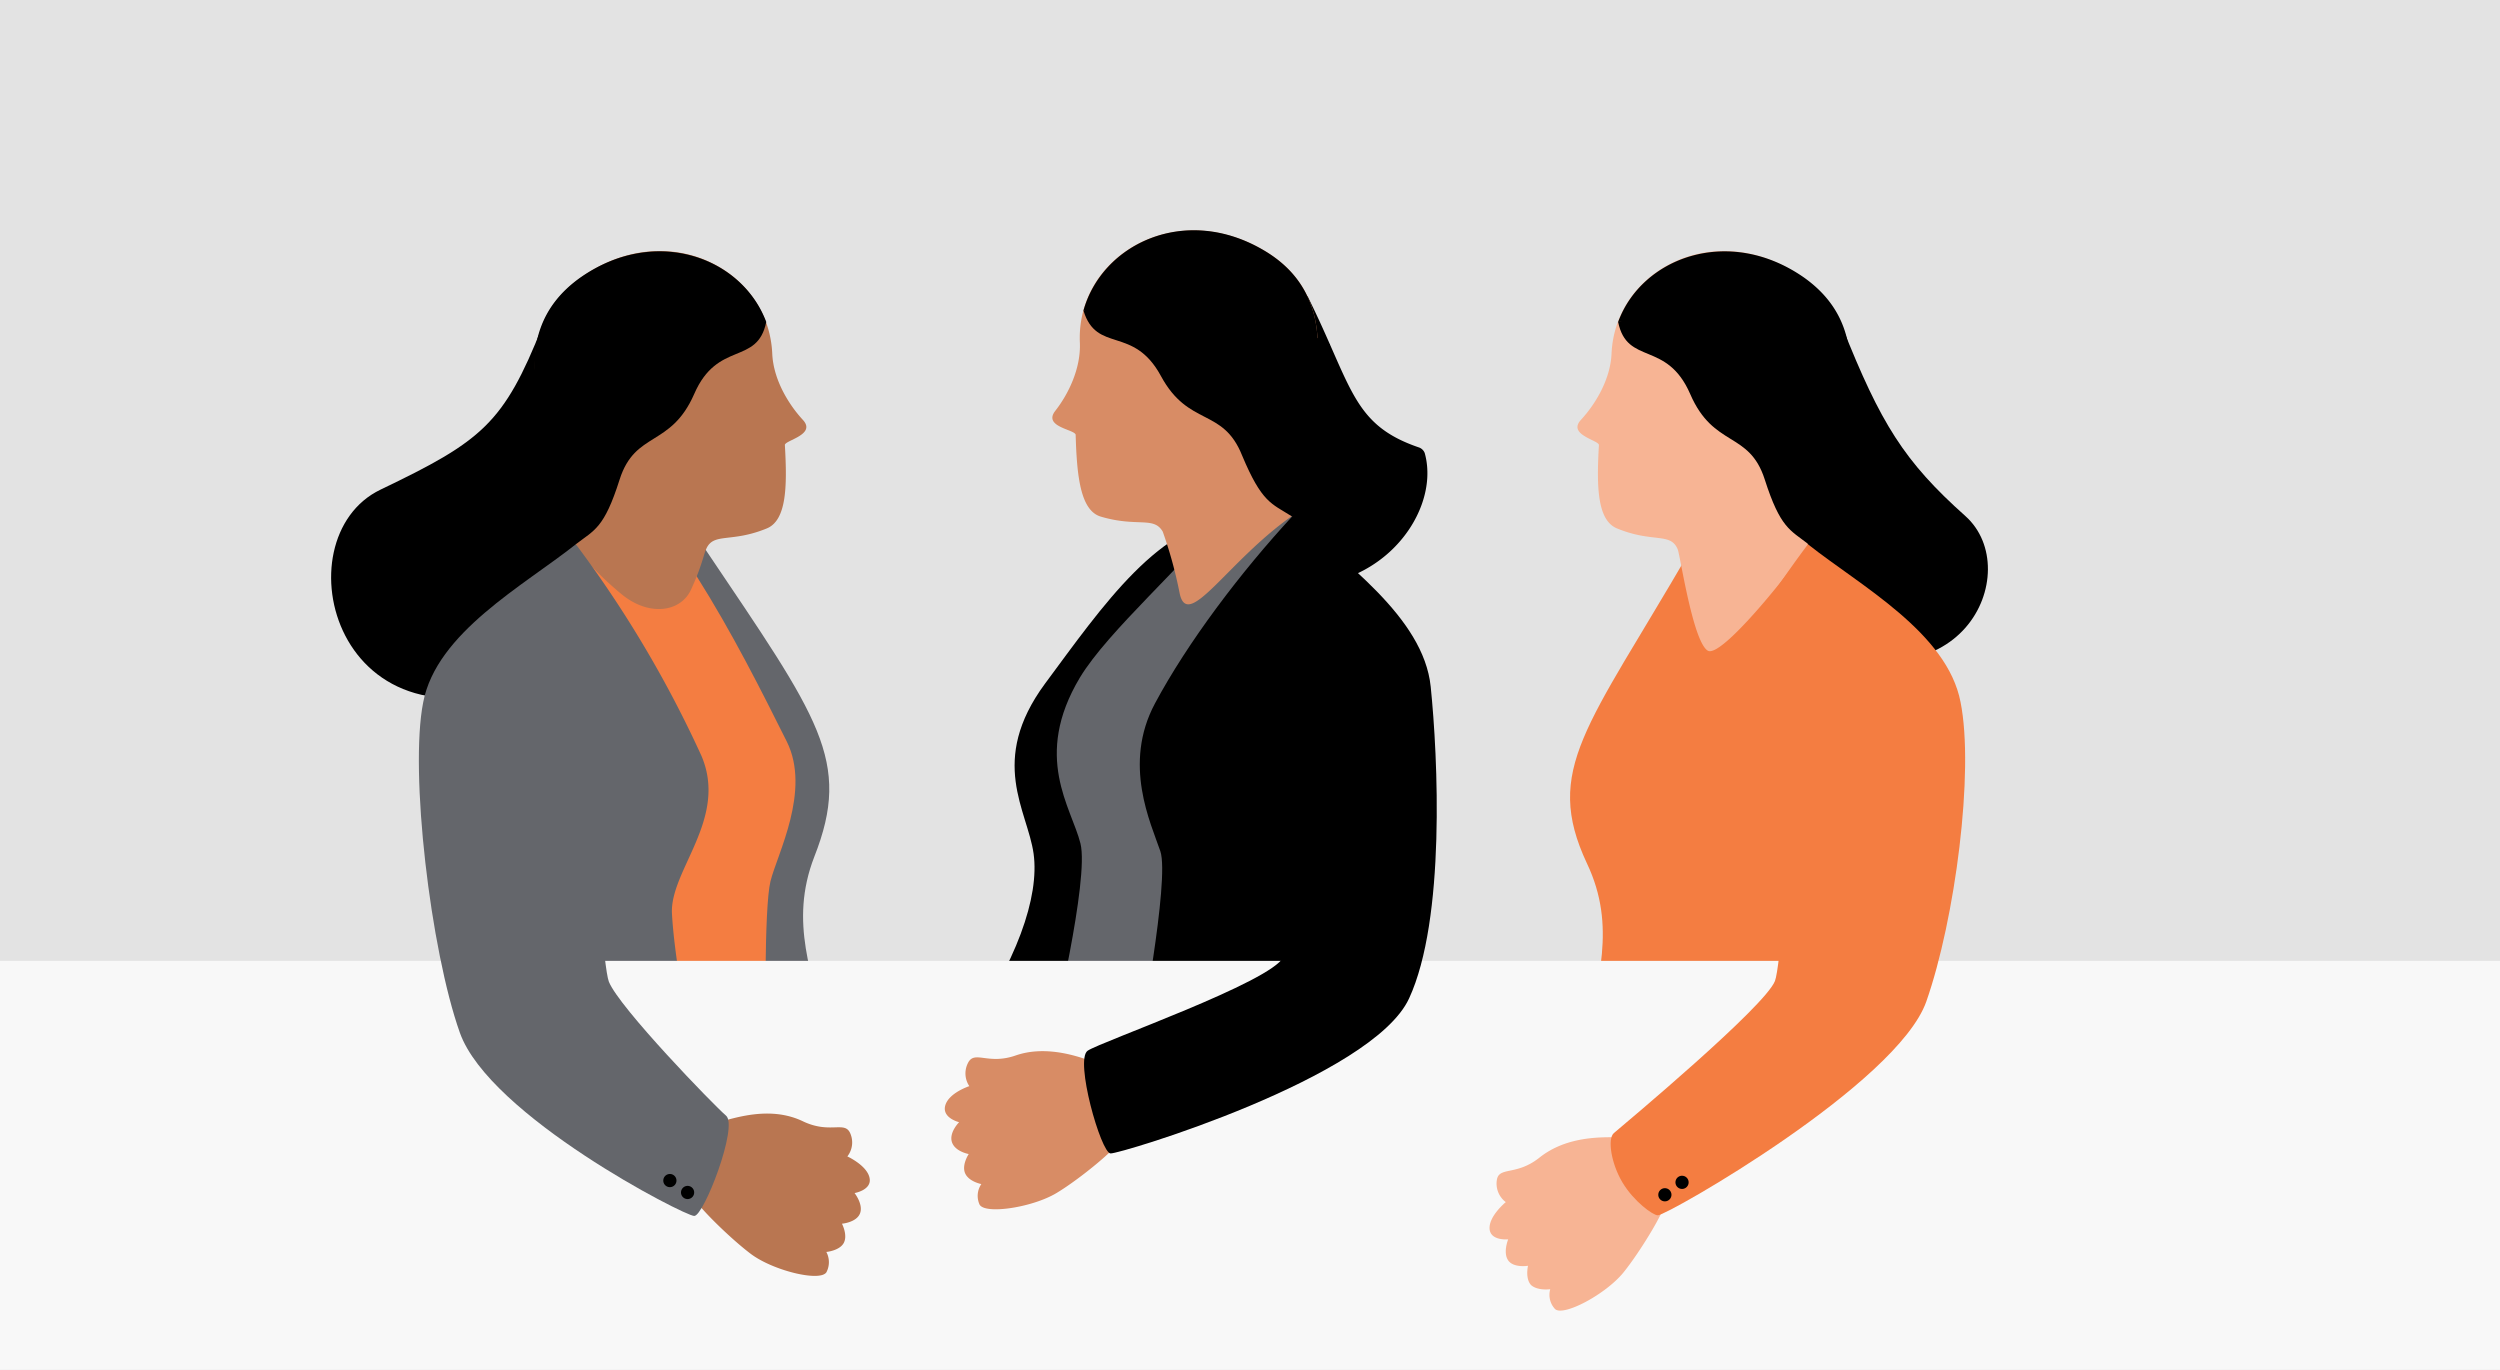 <svg xmlns="http://www.w3.org/2000/svg" width="575" height="315" viewBox="0 0 575 315"><defs><style>.a{fill:#e3e3e3;}.b{fill:#64666b;}.c{fill:#f47d41;}.d{fill:#b97651;}.e{fill:#f7b494;}.f{fill:#f8f8f8;}.g{fill:#d88c65;}</style></defs><g transform="translate(-662 -3070)"><g transform="translate(479 2940)"><rect class="a" width="575" height="315" transform="translate(183 130)"/></g><g transform="translate(701.93 3064.631)"><path d="M224.014,69.3c10.363,20.864,10.225,29.569,25.7,34.82a2.2,2.2,0,0,1,1.244,1.244c4.145,14.646-12.712,36.34-38.827,29.155-50.3-13.956-8.29-53.473-8.29-53.473Z" transform="translate(36.791 4.187)"/><path class="b" d="M229.1,105.8l-20.312,2.211L181.152,134.4,170.1,152.641l3.178,33.023L165.4,219.517l51.124,1.658Z" transform="translate(28.391 18.12)"/><path d="M99.911,74.4c-8.843,22.246-13.817,26.253-37.169,37.445S52.1,175.958,99.911,154.955s21-70.469,21-70.469Z" transform="translate(-15.139 6.134)"/><path class="c" d="M92.1,110.6l28.187,2.073,16.857,30.813,9.4,19.206-6.356,32.747,4.7,34.267-51.124-3.04Z" transform="translate(0.409 19.953)"/><path class="b" d="M114.854,121.8c8.29,13.126,15.061,26.667,20.726,38s-2.211,25.977-3.731,32.194-1.105,34.958-1.105,34.958,16.3,13.4,13.679,0-8.429-25.286-2.487-40.623c8.7-22.108,1.105-31.78-25.009-70.607C91.917,78.133,114.854,121.8,114.854,121.8Z" transform="translate(5.428 16.08)"/><g transform="translate(82.96 63.11)"><path class="d" d="M94.7,129.233c.276-1.8.276-3.454.415-3.869a19.447,19.447,0,0,0-1.52-8.429c-4.974-11.883-17.134-35.511,2.487-49.19,19.621-13.817,42.972-1.8,43.8,17.686.276,5.941,3.731,11.607,7.047,15.2,3.178,3.454-4.283,4.7-4.145,5.8.553,9.534.415,17.41-4.283,19.206-8.152,3.316-12.159.829-13.817,4.7-.553,1.105-.967,3.869-3.454,9.258-2.349,5.251-9.672,6.356-16.028,1.105S94.562,130.2,94.7,129.233Z" transform="translate(-85.151 -61.79)"/><path d="M138.539,78.089a20.306,20.306,0,0,0-11.468,2.625c-9.4,5.8-4.56,12.021-10.916,18.1-5.941,5.8-10.5,3.178-13.4,11.745-2.9,8.429-2.487,12.021-7.738,14.785a17.619,17.619,0,0,0-1.52-8.429c-4.974-11.883-17.134-35.511,2.487-49.19C113.253,55.843,133.012,63.3,138.539,78.089Z" transform="translate(-85.189 -61.77)"/></g><path class="b" d="M94.7,110.6a263.133,263.133,0,0,1,28.878,48.637c6.218,14.508-7.323,26.391-6.77,36.34s3.316,23.766,3.316,23.766H94.7l-9.4-83.319Z" transform="translate(-2.186 19.953)"/><path d="M221.311,105.8c-12.159,13.126-24.319,29.293-31.78,43.248s-.967,27.5,1.244,33.991c2.211,6.632-4.974,44.077-4.974,44.077l39.518-12.159,3.04-83.042Z" transform="translate(36.178 18.12)"/><path d="M217.778,104.9c-9.534,12.3-27.5,27.773-33.991,38.55-10.916,18.239-1.934,29.845.138,38.136s-6.494,43.939-6.494,43.939-28.326,11.883-20.45.829c12.3-17.41,17.548-32.471,16.166-42.419s-10.5-21.279,2.625-39.1c13.126-17.686,26.667-37.721,44.216-38C242.235,106.558,217.778,104.9,217.778,104.9Z" transform="translate(24.649 17.777)"/><path d="M139.6,75.509c-2.073,10.087-11.192,4.145-16.581,16.581-5.389,12.3-13.541,8.429-17.134,19.621-3.592,11.33-5.8,11.607-10.087,14.923s-13.4-3.869-13.4-3.869l1.382-34.82L115.423,68.6Z" transform="translate(-3.293 3.92)"/><path d="M312.356,74.4c8.843,22.246,14.232,30.951,28.326,43.525s-1.105,46.7-38.689,27.5c-46.564-23.766-10.639-60.935-10.639-60.935Z" transform="translate(71.423 6.134)"/><path class="c" d="M311.4,110.6l-26.806,4.007-16.443,29.984L260,164.35l8.429,32.194-2.487,34.543,50.848-6.356Z" transform="translate(64.503 19.953)"/><path class="c" d="M289.243,120.191c-7.461,13.679-18.1,29.431-22.937,41.038s3.869,25.7,5.8,31.78,3.316,34.82,3.316,34.82-15.475,14.37-13.679.829,6.771-25.838-.276-40.623c-10.087-21.555.138-31.227,23.628-71.712C307.758,77.357,289.243,120.191,289.243,120.191Z" transform="translate(63.586 15.888)"/><g transform="translate(322.885 63.11)"><path class="e" d="M311.847,129.233c-.276-1.8-.276-3.454-.414-3.869a19.447,19.447,0,0,1,1.52-8.429c4.974-11.883,17.134-35.511-2.487-49.19-19.621-13.817-42.972-1.8-43.8,17.686-.276,5.941-3.731,11.607-7.047,15.2-3.178,3.454,4.283,4.7,4.145,5.8-.553,9.534-.415,17.41,4.283,19.206,8.152,3.316,12.159.829,13.817,4.7.553,1.105,3.454,21.141,6.909,23.351S311.986,130.2,311.847,129.233Z" transform="translate(-258.829 -61.79)"/><path d="M265.6,78.089a20.306,20.306,0,0,1,11.468,2.625c9.4,5.8,4.56,12.021,10.916,18.1,5.941,5.8,10.5,3.178,13.4,11.745,2.9,8.429,2.487,12.021,7.738,14.785a17.62,17.62,0,0,1,1.52-8.429c4.974-11.883,17.134-35.511-2.487-49.19C290.886,55.843,270.989,63.3,265.6,78.089Z" transform="translate(-256.245 -61.77)"/></g><path class="c" d="M305.62,110.6a263.135,263.135,0,0,0-28.878,48.637c-6.218,14.508,7.738,22.522,7.185,32.333s-3.731,27.773-3.731,27.773H305.62l9.4-83.319Z" transform="translate(70.283 19.953)"/><rect class="f" width="575" height="94" transform="translate(-39.93 226.369)"/><path d="M265.6,75.509c2.073,10.087,11.192,4.145,16.581,16.581s13.541,8.429,17.134,19.621,5.8,11.607,10.087,14.923,13.4-3.869,13.4-3.869l-1.382-34.82L289.78,68.6Z" transform="translate(66.641 3.92)"/><path class="d" d="M119.953,206.657c-8.429,2.349-8.152,16.719-8.152,17.963s7.876,9.119,12.988,12.988,15.89,6.494,17.41,4.283a4.989,4.989,0,0,0,0-4.7s3.04-.276,4.007-2.073-.415-4.422-.415-4.422,3.316-.276,4.145-2.349-1.244-4.7-1.244-4.7,4.007-.691,3.454-3.454c-.553-2.9-5.112-4.974-5.112-4.974a5.218,5.218,0,0,0,.691-5.251c-1.244-3.04-4.56.138-10.778-2.763C130.73,204.17,124.236,205.552,119.953,206.657Z" transform="translate(7.929 56.127)"/><path class="e" d="M272.112,209.3c8.7.276,12.021,14.094,12.3,15.337s-5.389,10.778-9.4,15.752-13.817,10.225-15.752,8.429a4.759,4.759,0,0,1-1.105-4.56s-2.9.415-4.422-.967c-1.382-1.52-.691-4.422-.691-4.422s-3.316.553-4.56-1.244,0-4.836,0-4.836-4.145.415-4.283-2.487,3.731-6.08,3.731-6.08a5.309,5.309,0,0,1-2.073-4.974c.415-3.316,4.422-.967,9.81-5.251S267.69,209.3,272.112,209.3Z" transform="translate(58.47 57.63)"/><path class="b" d="M102.072,110.6c-12.021,9.534-32.056,20.312-35.1,36.34-3.178,15.89,1.658,56.927,8.429,76s51.677,42.143,53.888,42.143c2.211.138,10.225-20.726,7.323-23.075-2.763-2.349-24.595-24.871-26.944-30.813C107.323,205.111,102.072,110.6,102.072,110.6Z" transform="translate(-9.563 19.953)"/><path class="g" d="M187.069,197.219c8.152,3.178,6.632,17.41,6.356,18.653-.138,1.244-8.7,8.429-14.232,11.745s-16.443,4.974-17.686,2.625a4.829,4.829,0,0,1,.415-4.7s-2.9-.553-3.731-2.487.829-4.422.829-4.422-3.178-.553-3.869-2.763,1.658-4.56,1.658-4.56-4.007-.967-3.178-3.869,5.527-4.422,5.527-4.422a5.251,5.251,0,0,1-.276-5.389c1.52-2.9,4.56.553,10.916-1.658S182.924,195.7,187.069,197.219Z" transform="translate(23.855 52.162)"/><path class="c" d="M309.739,110.6c12.021,9.534,32.056,20.312,35.1,36.34,3.178,15.89-1.244,49.881-7.876,68.81s-59.553,49.19-61.764,49.19c-1.105,0-5.527-3.178-8.152-7.6s-3.454-10.087-1.934-11.33c2.763-2.349,34.682-29.016,37.031-34.958S309.739,110.6,309.739,110.6Z" transform="translate(66.164 19.953)"/><g transform="translate(202.111 58.332)"><path class="g" d="M226.523,124.052c-.414-1.8-.553-3.316-.691-3.869a22.333,22.333,0,0,1,.691-8.567c3.869-12.3,14.094-36.754-6.632-48.775s-42.972,1.8-42.143,21.279c.276,5.941-2.625,11.883-5.665,15.752-2.9,3.731,4.7,4.283,4.7,5.527.276,9.534,1.105,17.41,5.8,18.792,8.429,2.487,12.159-.138,14.232,3.454a98.735,98.735,0,0,1,3.869,14.094C202.481,150.719,211.6,134.553,226.523,124.052Z" transform="translate(-171.422 -58.325)"/><path d="M176.6,76.8c3.731-.415,7.876-.276,11.607,1.658,9.81,4.974,5.527,11.607,12.436,17.134,6.494,5.251,10.639,2.349,14.232,10.5s3.454,11.745,8.981,14.094a22.333,22.333,0,0,1,.691-8.567c3.869-12.3,14.094-36.754-6.632-48.775C199.951,52.346,180.883,61.466,176.6,76.8Z" transform="translate(-169.445 -58.332)"/></g><path d="M176.6,74.181c3.04,9.948,11.468,3.316,17.824,15.061s14.232,7.185,18.653,18.239c4.56,10.916,6.771,11.054,11.33,13.956s13.126-4.974,13.126-4.974l-4.283-34.543L200.089,65.2Z" transform="translate(32.666 2.622)"/><path d="M224.786,105.8c11.054,10.5,29.984,23.213,31.642,39.379s3.454,53.473-4.974,71.712-66.461,35.787-68.672,35.649-8.29-21.555-5.251-23.628,42.143-15.752,45.045-21.555S224.786,105.8,224.786,105.8Z" transform="translate(32.703 18.12)"/><circle cx="1.52" cy="1.52" r="1.52" transform="translate(217.28 264.719)"/><circle cx="1.52" cy="1.52" r="1.52" transform="translate(221.84 263.199)"/><circle cx="1.52" cy="1.52" r="1.52" transform="translate(112.003 277.107) rotate(-50.535)"/><circle cx="1.52" cy="1.52" r="1.52" transform="translate(116.075 279.846) rotate(-50.535)"/><circle cx="1.52" cy="1.52" r="1.52" transform="translate(341.252 281.429) rotate(-80.979)"/><circle cx="1.52" cy="1.52" r="1.52" transform="translate(345.2 278.571) rotate(-80.979)"/></g></g></svg>